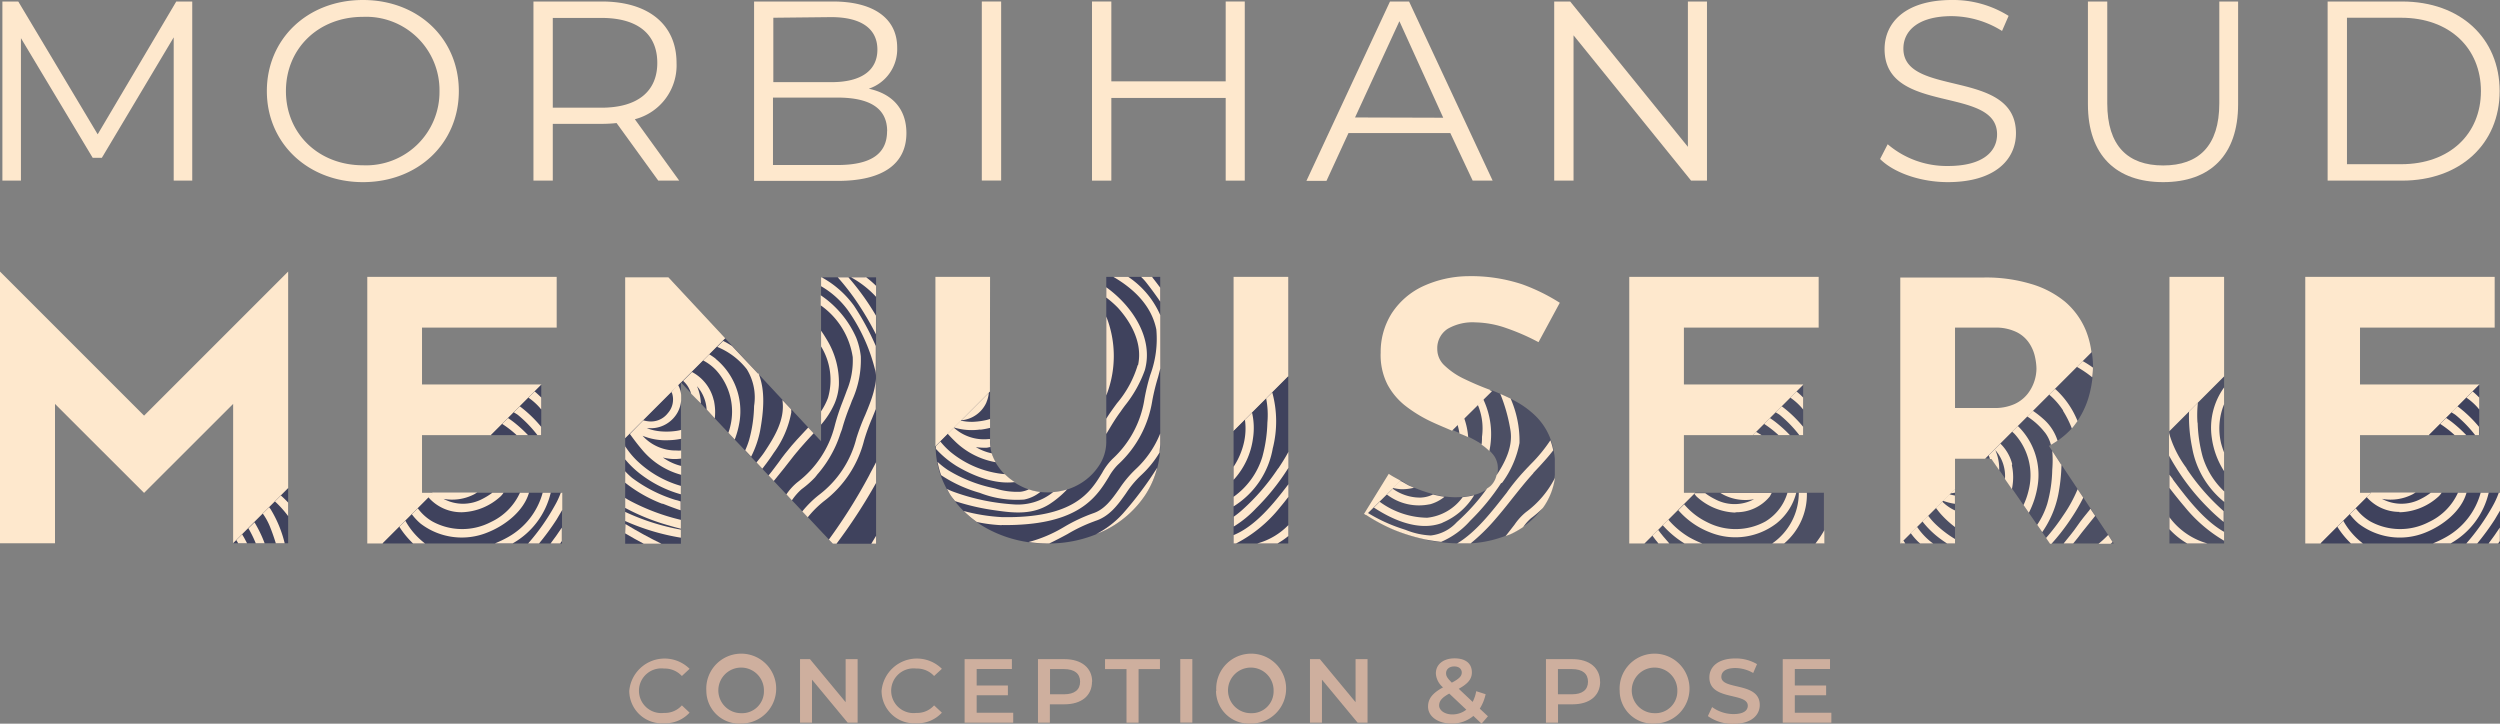 <svg id="Calque_1" data-name="Calque 1" xmlns="http://www.w3.org/2000/svg" xmlns:xlink="http://www.w3.org/1999/xlink" viewBox="0 0 281.8 81.57"><rect x="0" y="0" width="281.8" height="81.57" fill="#808080" stroke="none"/><defs><style>.cls-1{fill:none;}.cls-2{fill:#fee8cd;}.cls-3{clip-path:url(#clip-path);}.cls-4{opacity:0.8;}.cls-5{clip-path:url(#clip-path-2);}.cls-6{clip-path:url(#clip-path-3);}.cls-7{fill:#3f425d;}.cls-8{clip-path:url(#clip-path-4);}.cls-9{clip-path:url(#clip-path-6);}.cls-10{fill:#ceaf9e;}.cls-11{clip-path:url(#clip-path-8);}.cls-12{clip-path:url(#clip-path-9);}.cls-13{clip-path:url(#clip-path-10);}.cls-14{clip-path:url(#clip-path-11);}.cls-15{clip-path:url(#clip-path-12);}</style><clipPath id="clip-path"><rect class="cls-1" x="-81.34" y="-55.02" width="446.46" height="182.83"/></clipPath><clipPath id="clip-path-2"><rect class="cls-1" x="153.97" y="44.03" width="21.29" height="17.23"/></clipPath><clipPath id="clip-path-3"><rect class="cls-1" x="153.97" y="44.03" width="21.29" height="17.23"/></clipPath><clipPath id="clip-path-4"><rect class="cls-1" x="223.75" y="39.67" width="14.52" height="21.58"/></clipPath><clipPath id="clip-path-6"><rect class="cls-1" x="214.2" y="55.08" width="6.17" height="6.17"/></clipPath><clipPath id="clip-path-8"><rect class="cls-1" x="197.57" y="43.37" width="5.68" height="5.68"/></clipPath><clipPath id="clip-path-9"><rect class="cls-1" x="197.57" y="43.37" width="5.68" height="5.68"/></clipPath><clipPath id="clip-path-10"><rect class="cls-1" x="185.36" y="55.54" width="20.23" height="5.71"/></clipPath><clipPath id="clip-path-11"><rect class="cls-1" x="185.36" y="55.54" width="20.23" height="5.71"/></clipPath><clipPath id="clip-path-12"><rect class="cls-1" x="244.54" y="42.42" width="6.17" height="18.84"/></clipPath></defs><polygon class="cls-2" points="21.67 0.17 21.67 20.36 19.58 20.36 19.58 4.21 11.48 17.79 10.45 17.79 2.36 4.3 2.36 20.36 0.27 20.36 0.27 0.17 2.06 0.17 11.01 15.14 19.87 0.17 21.67 0.17"/><g class="cls-3"><path class="cls-2" d="M30.08,10.27C30.08,4.38,34.67,0,40.91,0S51.72,4.36,51.72,10.27,47.1,20.53,40.91,20.53,30.08,16.15,30.08,10.27m19.46,0A8.27,8.27,0,0,0,40.91,1.9c-5,0-8.68,3.55-8.68,8.37s3.71,8.36,8.68,8.36a8.27,8.27,0,0,0,8.63-8.36"/><path class="cls-2" d="M74.2,20.36l-4.7-6.49a14.67,14.67,0,0,1-1.65.09H62.31v6.4H60.13V.17h7.72c5.24,0,8.41,2.6,8.41,6.92a6.27,6.27,0,0,1-4.7,6.35l5,6.92ZM74.09,7.09c0-3.23-2.18-5.07-6.3-5.07H62.31V12.14h5.48c4.12,0,6.3-1.87,6.3-5.05"/><path class="cls-2" d="M102.17,15c0,3.43-2.59,5.39-7.74,5.39H85V.17h8.89c4.59,0,7.24,1.91,7.24,5.19A4.7,4.7,0,0,1,97.93,10c2.65.57,4.24,2.28,4.24,5m-15-13V9.26h6.56C97,9.26,98.9,8,98.9,5.59S97,1.93,93.69,1.93ZM100,14.79C100,12.17,98,11,94.4,11H87.13V18.6H94.4c3.62,0,5.59-1.16,5.59-3.81"/><rect class="cls-2" x="110.67" y="0.17" width="2.18" height="20.18"/><polygon class="cls-2" points="140.31 0.17 140.31 20.36 138.16 20.36 138.16 11.04 125.27 11.04 125.27 20.36 123.09 20.36 123.09 0.17 125.27 0.17 125.27 9.17 138.16 9.17 138.16 0.17 140.31 0.17"/><path class="cls-2" d="M163.48,15H152l-2.48,5.39h-2.26L156.68.17h2.15l9.42,20.19H166Zm-.8-1.73L157.74,2.39l-5,10.85Z"/><polygon class="cls-2" points="192.41 0.17 192.41 20.36 190.62 20.36 177.37 3.98 177.37 20.36 175.19 20.36 175.19 0.17 176.99 0.17 190.26 16.55 190.26 0.17 192.41 0.17"/><path class="cls-2" d="M211.93,17.91l.85-1.65a10.25,10.25,0,0,0,6.8,2.45c3.86,0,5.53-1.58,5.53-3.57,0-5.54-12.68-2.14-12.68-9.6,0-3,2.35-5.54,7.59-5.54a11.79,11.79,0,0,1,6.39,1.79l-.74,1.7A10.8,10.8,0,0,0,220,1.82c-3.77,0-5.45,1.64-5.45,3.66,0,5.53,12.69,2.19,12.69,9.54,0,3-2.41,5.51-7.68,5.51-3.09,0-6.12-1.07-7.65-2.62"/><path class="cls-2" d="M235.35,11.74V.17h2.18V11.65c0,4.78,2.3,7,6.3,7s6.33-2.2,6.33-7V.17h2.12V11.74c0,5.79-3.18,8.79-8.45,8.79s-8.48-3-8.48-8.79"/><path class="cls-2" d="M262.37.17h8.39c6.6,0,11,4.16,11,10.1s-4.44,10.09-11,10.09h-8.39Zm8.28,18.34c5.47,0,9-3.4,9-8.24S276.12,2,270.65,2h-6.1V18.51Z"/><g class="cls-4"><g class="cls-5"><g class="cls-6"><path class="cls-7" d="M160.79,60.86a19,19,0,0,0,3.63.39,13,13,0,0,0,5.89-1.1A9,9,0,0,0,174,57.08a7.65,7.65,0,0,0,1.29-4.18,9,9,0,0,0-.59-3.61A7.2,7.2,0,0,0,173,46.8a10.32,10.32,0,0,0-2.38-1.68A26.41,26.41,0,0,0,168.17,44l-4.5,4.44c.22.09.45.21.67.29a14.32,14.32,0,0,1,2.26,1.08,6.14,6.14,0,0,1,1.64,1.35,2.45,2.45,0,0,1,.6,1.62,2.71,2.71,0,0,1-.78,2,4.21,4.21,0,0,1-1.88,1,8.68,8.68,0,0,1-2.24.27,10.14,10.14,0,0,1-2.42-.36,15.63,15.63,0,0,1-2.6-.94c-.38-.18-.69-.41-1-.6L154,58a18.34,18.34,0,0,0,3.2,1.72,18.85,18.85,0,0,0,3.62,1.1"/></g></g></g><path class="cls-2" d="M167.94,43.94c-1-.37-1.94-.77-2.85-1.21a8.35,8.35,0,0,1-2.23-1.5,2.51,2.51,0,0,1-.85-1.89,2.59,2.59,0,0,1,1.18-2.28,5.63,5.63,0,0,1,3.16-.72,11.06,11.06,0,0,1,3.46.65,24.87,24.87,0,0,1,3.61,1.58l2.4-4.44a21.62,21.62,0,0,0-4.2-2.07,18.3,18.3,0,0,0-6.13-.93,12.48,12.48,0,0,0-5.12,1.15,8.49,8.49,0,0,0-3.47,3,8.14,8.14,0,0,0-1.27,4.46,7.33,7.33,0,0,0,.77,3.61,7.67,7.67,0,0,0,2.14,2.49,15.41,15.41,0,0,0,2.84,1.71c.79.37,1.54.67,2.29,1l4.5-4.44a2.29,2.29,0,0,0-.23-.1"/><path class="cls-2" d="M156.54,53.41l-2.79,4.52a2.39,2.39,0,0,1,.22.12l3.91-3.86c-.45-.26-.93-.49-1.34-.78"/><polygon class="cls-2" points="47.57 55.55 47.57 49.05 55.33 49.05 61.01 43.37 61.01 43.34 47.57 43.34 47.57 36.93 62.75 36.93 62.75 31.21 41.4 31.21 41.4 61.26 43.12 61.26 48.83 55.55 47.57 55.55"/><g class="cls-4"><g class="cls-8"><g class="cls-8"><path class="cls-7" d="M224.47,51.7l6.61,9.56h7.19l-7.32-11a9.07,9.07,0,0,0,2.54-1.93A9.51,9.51,0,0,0,235.36,45a12.38,12.38,0,0,0,.57-3.68,11.13,11.13,0,0,0-.15-1.66l-12,12Z"/></g></g></g><g class="cls-4"><g class="cls-9"><g class="cls-9"><polygon class="cls-7" points="220.37 61.26 220.37 55.08 214.2 61.25 214.2 61.26 220.37 61.26"/></g></g></g><path class="cls-2" d="M220.37,51.71h3.38l12-12a9.8,9.8,0,0,0-.66-2.53A8.57,8.57,0,0,0,232.76,34a10.81,10.81,0,0,0-3.84-2,17.56,17.56,0,0,0-5.24-.72H214.2v30l6.17-6.16Zm0-14.78h4.42a5.32,5.32,0,0,1,2.57.53,3.66,3.66,0,0,1,1.43,1.31,4.46,4.46,0,0,1,.61,1.53,6.53,6.53,0,0,1,.15,1.24,4.72,4.72,0,0,1-1,2.86,4,4,0,0,1-1.46,1.14,5.42,5.42,0,0,1-2.34.45h-4.38Z"/><path class="cls-10" d="M70.93,77.88a4,4,0,0,1,6.8-2.49l-.87.81a2.61,2.61,0,0,0-2-.84,2.52,2.52,0,1,0,0,5,2.55,2.55,0,0,0,2-.85l.87.82a3.74,3.74,0,0,1-2.9,1.2,3.68,3.68,0,0,1-3.9-3.68"/><path class="cls-10" d="M79.62,77.88a3.94,3.94,0,1,1,3.93,3.68,3.71,3.71,0,0,1-3.93-3.68m6.49,0a2.57,2.57,0,1,0-2.56,2.51,2.46,2.46,0,0,0,2.56-2.51"/><polygon class="cls-10" points="96.67 74.3 96.67 81.46 95.55 81.46 91.53 76.61 91.53 81.46 90.18 81.46 90.18 74.3 91.3 74.3 95.32 79.15 95.32 74.3 96.67 74.3"/><path class="cls-10" d="M99.37,77.88a4,4,0,0,1,6.8-2.49l-.88.81a2.6,2.6,0,0,0-2-.84,2.52,2.52,0,1,0,0,5,2.54,2.54,0,0,0,2-.85l.88.82a3.74,3.74,0,0,1-2.9,1.2,3.68,3.68,0,0,1-3.9-3.68"/><polygon class="cls-10" points="114.21 80.34 114.21 81.46 108.73 81.46 108.73 74.3 114.06 74.3 114.06 75.41 110.09 75.41 110.09 77.27 113.61 77.27 113.61 78.37 110.09 78.37 110.09 80.34 114.21 80.34"/><path class="cls-10" d="M123.09,76.84c0,1.58-1.19,2.55-3.11,2.55h-1.64v2.07H117V74.3h3c1.92,0,3.11,1,3.11,2.54m-1.36,0c0-.9-.62-1.42-1.81-1.42h-1.58v2.84h1.58c1.19,0,1.81-.52,1.81-1.42"/><polygon class="cls-10" points="126.98 75.42 124.56 75.42 124.56 74.3 130.75 74.3 130.75 75.42 128.34 75.42 128.34 81.46 126.98 81.46 126.98 75.42"/><rect class="cls-10" x="133.04" y="74.29" width="1.36" height="7.16"/><path class="cls-10" d="M137.1,77.88A3.94,3.94,0,1,1,141,81.56a3.71,3.71,0,0,1-3.93-3.68m6.49,0A2.57,2.57,0,1,0,141,80.39a2.46,2.46,0,0,0,2.56-2.51"/><polygon class="cls-10" points="154.15 74.3 154.15 81.46 153.03 81.46 149.01 76.61 149.01 81.46 147.66 81.46 147.66 74.3 148.78 74.3 152.8 79.15 152.8 74.3 154.15 74.3"/><path class="cls-10" d="M167,81.57l-.92-.87a3.73,3.73,0,0,1-2.45.86c-1.54,0-2.66-.79-2.66-1.91,0-.89.5-1.52,1.69-2.17a2.19,2.19,0,0,1-.81-1.58c0-1,.83-1.69,2.11-1.69s1.95.61,1.95,1.58c0,.74-.43,1.27-1.48,1.85L166,79.12a4.41,4.41,0,0,0,.4-1.21l1.06.34a5,5,0,0,1-.66,1.63l.92.86ZM165.29,80l-1.93-1.82c-.84.46-1.14.84-1.14,1.35s.59,1,1.48,1a2.53,2.53,0,0,0,1.59-.54M163,75.88c0,.32.13.55.65,1.07.85-.45,1.12-.75,1.12-1.14s-.3-.69-.85-.69-.92.32-.92.76"/><path class="cls-10" d="M180.37,76.84c0,1.58-1.19,2.55-3.1,2.55h-1.65v2.07h-1.36V74.3h3c1.91,0,3.1,1,3.1,2.54m-1.36,0c0-.9-.62-1.42-1.81-1.42h-1.58v2.84h1.58c1.19,0,1.81-.52,1.81-1.42"/><path class="cls-10" d="M182.57,77.88a3.94,3.94,0,1,1,3.93,3.68,3.71,3.71,0,0,1-3.93-3.68m6.5,0a2.57,2.57,0,1,0-2.57,2.51,2.47,2.47,0,0,0,2.57-2.51"/><path class="cls-10" d="M192.52,80.7l.47-1a4.09,4.09,0,0,0,2.41.79c1.13,0,1.61-.4,1.61-.94,0-1.54-4.33-.53-4.33-3.19,0-1.16.93-2.14,2.94-2.14a4.71,4.71,0,0,1,2.43.64l-.43,1a4.11,4.11,0,0,0-2-.56c-1.13,0-1.59.43-1.59,1,0,1.52,4.33.53,4.33,3.16,0,1.15-.95,2.13-2.95,2.13a4.79,4.79,0,0,1-2.88-.86"/><polygon class="cls-10" points="206.43 80.34 206.43 81.46 200.95 81.46 200.95 74.3 206.28 74.3 206.28 75.41 202.31 75.41 202.31 77.27 205.84 77.27 205.84 78.37 202.31 78.37 202.31 80.34 206.43 80.34"/><g class="cls-4"><g class="cls-11"><g class="cls-12"><polygon class="cls-7" points="203.25 43.37 197.57 49.05 203.25 49.05 203.25 43.37"/></g></g></g><g class="cls-4"><g class="cls-13"><g class="cls-14"><polygon class="cls-7" points="191.08 55.54 185.36 61.26 205.59 61.26 205.59 55.54 191.08 55.54"/></g></g></g><polygon class="cls-2" points="189.81 55.55 189.81 49.05 197.57 49.05 203.25 43.37 203.25 43.34 189.81 43.34 189.81 36.93 205 36.93 205 31.21 183.65 31.21 183.65 61.26 185.36 61.26 191.08 55.55 189.81 55.55"/><g class="cls-4"><g class="cls-15"><g class="cls-15"><polygon class="cls-7" points="250.7 61.26 250.7 42.42 244.54 48.59 244.54 61.26 250.7 61.26"/></g></g></g><polygon class="cls-2" points="250.7 31.21 244.54 31.21 244.54 48.59 250.7 42.42 250.7 31.21"/><path class="cls-2" d="M111.6,31.21h-6.16V50c0,.11,0,.22,0,.33l6.14-6.14Z"/><path class="cls-7" d="M124.7,31.21V49.83a4.85,4.85,0,0,1-.87,2.73,6.55,6.55,0,0,1-2.36,2.12,6.9,6.9,0,0,1-3.4.82,6.39,6.39,0,0,1-3.21-.82,6.72,6.72,0,0,1-2.36-2.12,4.74,4.74,0,0,1-.9-2.73v-5.7l-6.14,6.15a10.21,10.21,0,0,0,1.68,5.53,11.76,11.76,0,0,0,4.57,4,14,14,0,0,0,6.36,1.45,14.22,14.22,0,0,0,6.42-1.45,11.68,11.68,0,0,0,4.59-4,10.28,10.28,0,0,0,1.7-5.86V31.21Z"/><polygon class="cls-2" points="76.75 43.13 76.77 43.12 76.75 43.1 76.75 43.13"/><polygon class="cls-2" points="75.34 31.26 70.47 31.26 70.47 49.41 76.75 43.13 76.75 43.1 76.77 43.12 81.75 38.14 75.34 31.26"/><polyline class="cls-7" points="98.75 31.26 92.55 31.26 92.55 49.74 81.75 38.14 76.77 43.12 93.88 61.29 98.75 61.29"/><polygon class="cls-7" points="70.47 61.29 76.75 61.29 76.75 43.13 70.47 49.41 70.47 61.29"/><polygon class="cls-2" points="32.48 55.03 32.48 30.61 16.24 46.85 0 30.61 0 61.24 6.2 61.24 6.2 45.53 16.24 55.56 26.28 45.53 26.28 61.24 32.48 55.03"/><polygon class="cls-7" points="26.28 61.24 32.48 61.24 32.48 55.03 26.28 61.24"/><polygon class="cls-7" points="61.01 43.37 55.33 49.05 61.01 49.05 61.01 43.37"/><path class="cls-2" d="M27.31,60.21l-.67.67.21.36h1c-.22-.43-.41-.78-.55-1v0"/><path class="cls-2" d="M28,59.55a13.27,13.27,0,0,1,.83,1.69h1a14,14,0,0,0-1.14-2.36Z"/><path class="cls-2" d="M30.32,57.19l-.7.7a7.1,7.1,0,0,1,.8,1.45c.25.62.47,1.25.67,1.9h1a13.35,13.35,0,0,0-1.59-3.85l-.15-.2"/><path class="cls-2" d="M31.66,55.85l-.67.67a11.71,11.71,0,0,1,1.49,1.66V56.65c-.26-.28-.53-.54-.82-.8"/><polygon class="cls-7" points="48.83 55.54 48.83 55.55 48.83 55.55 43.12 61.26 63.35 61.26 63.35 55.54 48.83 55.54"/><path class="cls-2" d="M59.61,55.54h-1a6.7,6.7,0,0,1-3.29,3.31,7,7,0,0,1-6.58-.07,5.37,5.37,0,0,1-1.65-1.49l-.67.67a6.18,6.18,0,0,0,1,1.07A7.65,7.65,0,0,0,55,60c2-.8,4.05-2.43,4.63-4.47"/><path class="cls-2" d="M45.69,58.69l-.68.68a10,10,0,0,0,1.55,1.89h1.35a8.2,8.2,0,0,1-2.22-2.57"/><path class="cls-2" d="M62.12,55.54h-.95a8.18,8.18,0,0,1-3.9,5,12.53,12.53,0,0,1-1.48.71h2a8.88,8.88,0,0,0,4.29-5.72"/><path class="cls-2" d="M52,57.74h.08a6.75,6.75,0,0,0,4.37-1.81,2.31,2.31,0,0,0,.31-.39H55.5a7.53,7.53,0,0,1-1.11.69,4.66,4.66,0,0,1-4.4,0,5.38,5.38,0,0,0,3.49-.53l.31-.19h-5l-.52.52A4.9,4.9,0,0,0,52,57.74"/><path class="cls-2" d="M63.21,55.54A9,9,0,0,1,62.53,57a24.19,24.19,0,0,1-3,4.26h1.23a27.71,27.71,0,0,0,2-2.73c.2-.35.42-.7.62-1.06V55.54Z"/><path class="cls-2" d="M63.14,61.26s0,0,0,0l.19-.27V59.47c-.4.61-.83,1.21-1.27,1.79Z"/><path class="cls-2" d="M58.19,47.81a10.16,10.16,0,0,0-.93-.69l-.66.66a11.74,11.74,0,0,1,1.64,1.27h1.28a15.26,15.26,0,0,0-1.33-1.24"/><path class="cls-2" d="M58.59,45.79l-.68.68c.16.11.34.2.49.32a13.85,13.85,0,0,1,2.18,2.26H61v-.94a14.15,14.15,0,0,0-2.42-2.32"/><path class="cls-2" d="M60.26,44.12l-.7.7a7,7,0,0,1,1.26,1.11l.19.23V44.81c-.25-.24-.49-.48-.75-.69"/><polygon class="cls-2" points="145.21 31.21 139.05 31.21 139.05 48.59 145.21 42.42 145.21 31.21"/><polygon class="cls-7" points="145.21 61.26 145.21 42.42 139.05 48.59 139.05 61.26 145.21 61.26"/><path class="cls-2" d="M247.7,47.64a12.25,12.25,0,0,1,.05-2.26l-1,1a17.68,17.68,0,0,0,.35,4.09,10.1,10.1,0,0,0,3.62,6.11V55.4a9,9,0,0,1-2.43-3.9,16.18,16.18,0,0,1-.57-3.86"/><path class="cls-2" d="M250.7,43.67a7.77,7.77,0,0,0-1.38,5.72,9.24,9.24,0,0,0,1.38,3.72V51a10.24,10.24,0,0,1-.33-1,7.21,7.21,0,0,1,.33-4.44Z"/><path class="cls-2" d="M246.49,52.8a12.13,12.13,0,0,1-2-4v2.55c.29.54.61,1.07.94,1.59a25.21,25.21,0,0,0,3.5,4.34,19.56,19.56,0,0,0,1.72,1.55V57.61l-.19-.17a24.38,24.38,0,0,1-4-4.64"/><path class="cls-2" d="M244.92,54l-.38-.49V55c.55.71,1.12,1.43,1.71,2.12a16.43,16.43,0,0,0,4.45,3.83v-1c-2.28-1.29-4.16-3.76-5.78-5.91"/><path class="cls-2" d="M244.54,58.25v1.4a8.58,8.58,0,0,0,2,1.61h2.29a8,8,0,0,1-4.32-3"/><polygon class="cls-2" points="266.02 55.55 266.02 49.05 273.78 49.05 279.46 43.37 279.46 43.34 266.02 43.34 266.02 36.93 281.2 36.93 281.2 31.21 259.85 31.21 259.85 61.26 261.57 61.26 267.28 55.55 266.02 55.55"/><polygon class="cls-7" points="279.46 43.37 273.78 49.05 279.46 49.05 279.46 43.37"/><polygon class="cls-7" points="267.28 55.54 267.28 55.55 267.28 55.55 261.57 61.26 281.8 61.26 281.8 55.54 267.28 55.54"/><path class="cls-2" d="M278.06,55.54h-1a6.7,6.7,0,0,1-3.29,3.31,7,7,0,0,1-6.58-.07,5.37,5.37,0,0,1-1.65-1.49l-.67.67a6.18,6.18,0,0,0,1,1.07,7.65,7.65,0,0,0,7.52,1c2-.8,4.05-2.43,4.63-4.47"/><path class="cls-2" d="M264.14,58.69l-.68.68A10,10,0,0,0,265,61.26h1.35a8.2,8.2,0,0,1-2.22-2.57"/><path class="cls-2" d="M280.57,55.54h-.95a8.18,8.18,0,0,1-3.9,5,12.53,12.53,0,0,1-1.48.71h2a8.85,8.85,0,0,0,4.29-5.72"/><path class="cls-2" d="M270.46,57.74h.08a6.75,6.75,0,0,0,4.37-1.81,2.31,2.31,0,0,0,.31-.39H274a7,7,0,0,1-1.11.69,4.66,4.66,0,0,1-4.4,0,5.38,5.38,0,0,0,3.49-.53l.31-.19h-5l-.52.52a4.9,4.9,0,0,0,3.7,1.67"/><path class="cls-2" d="M281.66,55.54A9,9,0,0,1,281,57a24.19,24.19,0,0,1-3,4.26h1.23a27.71,27.71,0,0,0,2-2.73c.2-.35.42-.7.62-1.06V55.54Z"/><path class="cls-2" d="M281.59,61.26s0,0,0,0l.19-.27V59.47c-.4.61-.83,1.21-1.27,1.79Z"/><path class="cls-2" d="M275.71,47.12l-.66.66a11.74,11.74,0,0,1,1.64,1.27H278a15.26,15.26,0,0,0-1.33-1.24,10.16,10.16,0,0,0-.93-.69"/><path class="cls-2" d="M277,45.79l-.68.68c.16.11.34.2.49.32A13.85,13.85,0,0,1,279,49.05h.43v-.94A14.15,14.15,0,0,0,277,45.79"/><path class="cls-2" d="M278.71,44.12l-.7.7a7,7,0,0,1,1.26,1.11l.19.23V44.81c-.25-.24-.49-.48-.75-.69"/><path class="cls-2" d="M165.49,49.25a7.93,7.93,0,0,0-.45-2.12l-.75.73a8,8,0,0,1,.22,1c.34.13.66.27,1,.42"/><path class="cls-2" d="M162.58,58.92a7.58,7.58,0,0,0,3.59-3.1,8.62,8.62,0,0,1-1.3.22,5.67,5.67,0,0,1-4,2.32,9.27,9.27,0,0,1-5.35-1.8l-.66.65c1.52,1,4.83,2.87,7.76,1.71"/><path class="cls-2" d="M159.44,55l-.52-.22c-.35-.16-.65-.37-1-.55h-.11L157,55a6.45,6.45,0,0,0,.88.14,5.39,5.39,0,0,0,1.54-.17"/><path class="cls-2" d="M167.05,49.24c0,.28,0,.58-.05.88a6.52,6.52,0,0,1,.88.72,9.15,9.15,0,0,0-.69-5.84l-.62.62a6.84,6.84,0,0,1,.48,3.62"/><path class="cls-2" d="M161.13,56.86a4.44,4.44,0,0,0,1.69-.86c-.42-.06-.85-.15-1.3-.26h0a3.5,3.5,0,0,1-1.43.35,5.31,5.31,0,0,1-3.1-1l-.66.65a5.93,5.93,0,0,0,4.84,1.1"/><path class="cls-2" d="M169.28,54.47a11,11,0,0,0,2-4.54,12,12,0,0,0-1-5q-.58-.28-1.17-.54a18.93,18.93,0,0,1,1.14,4.06c.33,1.92-.64,3.71-1.57,5.14a2.38,2.38,0,0,1-.66,1.18,2.76,2.76,0,0,1-.39.28,23.35,23.35,0,0,1-3.42,3.81,4.67,4.67,0,0,1-2.93,1.5,8.54,8.54,0,0,1-2.81-.62l-.33-.11a18.13,18.13,0,0,1-4-1.84l-.22.21a19.78,19.78,0,0,0,3.2,1.72,20.38,20.38,0,0,0,3.62,1.1c.57.11,1.14.19,1.7.26a9.16,9.16,0,0,0,3.28-2.38,25.32,25.32,0,0,0,3.51-4.28"/><path class="cls-2" d="M172.83,53.32l.59-.63c.57-.62,1.15-1.25,1.66-1.93a7.8,7.8,0,0,0-.32-1.13,17.09,17.09,0,0,1-2.21,2.69c-.44.46-.86.9-1.25,1.35s-1,1.19-1.46,1.86c-1.58,2-3.39,4.41-5.58,5.72h.16c.47,0,.91,0,1.35,0a21.68,21.68,0,0,0,2.73-2.66c.67-.77,1.32-1.58,1.94-2.37.76-.95,1.55-1.95,2.39-2.87"/><path class="cls-2" d="M172,57.73a6.69,6.69,0,0,0-1.29,1.42c-.31.4-.65.84-1,1.28.23-.09.48-.17.7-.28a10,10,0,0,0,1.28-.74,5.38,5.38,0,0,1,.89-1,11.19,11.19,0,0,0,1.33-1.15c.05-.08.11-.14.15-.21a7.56,7.56,0,0,0,1.21-3.18A10.9,10.9,0,0,1,172,57.73"/><path class="cls-2" d="M230.52,48.77a3.9,3.9,0,0,1,.66,1.38c.26-.15.51-.31.75-.47a5.4,5.4,0,0,0-1.52-2.38,11.36,11.36,0,0,0-1.27-1l-.64.64a7.86,7.86,0,0,1,2,1.81"/><path class="cls-2" d="M227.46,48l-.66.66a3.15,3.15,0,0,1,.28.25,6.93,6.93,0,0,1,1.58,6.39,8.31,8.31,0,0,1-.57,1.63l.6.87a9.85,9.85,0,0,0,1-3.1,7.68,7.68,0,0,0-2.26-6.7"/><path class="cls-2" d="M226.82,52.33A4.93,4.93,0,0,0,225.48,50l-1.31,1.32c.05.14.1.27.14.42h.16l.88,1.27a5.25,5.25,0,0,0-.44-2.28A4.47,4.47,0,0,1,226,54l.78,1.13a6.33,6.33,0,0,0,0-2.67.24.24,0,0,0,0-.08"/><path class="cls-2" d="M232.33,52.36l-1-1.53a12.42,12.42,0,0,1,0,2.11,15.36,15.36,0,0,1-.57,3.87,9.06,9.06,0,0,1-1.13,2.35l.57.82A11.28,11.28,0,0,0,232,55.79a19.78,19.78,0,0,0,.37-3.43"/><path class="cls-2" d="M234.81,56.07l-.62-.93a15.65,15.65,0,0,1-1.65,3,23.25,23.25,0,0,1-1.91,2.5l.45.66h.16a24.13,24.13,0,0,0,2.31-3,20.41,20.41,0,0,0,1.26-2.17"/><path class="cls-2" d="M232.54,46.3a11.5,11.5,0,0,1,1,2,10.34,10.34,0,0,0,.64-.84,9.76,9.76,0,0,0-2.39-3.5l-.16-.13-.65.65a8.18,8.18,0,0,1,1.58,1.8"/><path class="cls-2" d="M235.58,57.43c-.46.57-1,1.21-1.46,1.89s-1,1.29-1.51,1.94h1.08c.35-.43.7-.85,1-1.27.48-.61,1-1.23,1.48-1.84l-.54-.8-.08.08"/><path class="cls-2" d="M235.92,41.44a11.29,11.29,0,0,0-1.16-.74l-.66.65a13,13,0,0,1,1.74,1.18,10,10,0,0,0,.08-1.09"/><path class="cls-2" d="M237.63,60.3a11,11,0,0,1-1.09,1h1.36c.07-.07.16-.13.23-.21Z"/><path class="cls-2" d="M217.33,58.12l-.64.65a10.35,10.35,0,0,0,1.88,1.86c.21.16.52.38.9.63h.9v-.5a12.42,12.42,0,0,1-2.22-1.7,8,8,0,0,1-.82-.94"/><path class="cls-2" d="M219.84,55.61a3.23,3.23,0,0,0,.53-.08v-.45Z"/><path class="cls-2" d="M219,56.44a6.3,6.3,0,0,0,1.36.35v-.93a5.21,5.21,0,0,1-.63-.15Z"/><path class="cls-2" d="M218.21,57.24c.15.2.3.4.46.59a10.9,10.9,0,0,0,1.7,1.58V57.54a5,5,0,0,1-1.44-1Z"/><path class="cls-2" d="M216.08,59.37l-.71.71a7,7,0,0,0,.86,1l.21.18h1.46c-.08-.07-.18-.12-.26-.19a7.67,7.67,0,0,1-1.56-1.7"/><path class="cls-2" d="M214.2,61.25h.56c-.07-.12-.16-.22-.23-.34Z"/><path class="cls-2" d="M141.13,46.51l-.8.8a7.21,7.21,0,0,1-.14,2.69,8.2,8.2,0,0,1-1.14,2.61v1.48a8.55,8.55,0,0,0,2.19-4.7,7.71,7.71,0,0,0-.11-2.88"/><path class="cls-2" d="M143.48,50.49a12.38,12.38,0,0,0-.07-6.26l-.69.68a9.68,9.68,0,0,1,.14,2.73,16.18,16.18,0,0,1-.57,3.86A8.6,8.6,0,0,1,139.05,56v1.08a9.65,9.65,0,0,0,4.43-6.62"/><path class="cls-2" d="M144.07,52.8a24.38,24.38,0,0,1-4,4.64,10.3,10.3,0,0,1-1,.8v1.11a12.19,12.19,0,0,0,2.53-2.07,25.21,25.21,0,0,0,3.5-4.34,2.39,2.39,0,0,0,.13-.21v-1.8c-.36.68-.77,1.31-1.14,1.87"/><path class="cls-2" d="M139.05,60.31v.95h.16l.12,0a15.38,15.38,0,0,0,5-4.13c.31-.36.6-.74.9-1.12V54.58c-1.71,2.25-3.71,4.71-6.16,5.73"/><path class="cls-2" d="M144,61.26a8.4,8.4,0,0,0,1.22-.84V59.19a7.73,7.73,0,0,1-3.51,2.07Z"/><path class="cls-2" d="M111.19,45.34a3.44,3.44,0,0,0,.27-1.07l-3.09,3.09h.13a3.42,3.42,0,0,0,2.69-2"/><path class="cls-2" d="M111.6,49.49l-.15,0a5.05,5.05,0,0,1-3.94-1.29l-.69.69c.24.26.48.52.73.76a8.73,8.73,0,0,0,4.68,2.45,5.41,5.41,0,0,1-.44-1A5.93,5.93,0,0,1,110,50.4a7.27,7.27,0,0,0,1.14.07c.18,0,.33-.06.5-.08a3.53,3.53,0,0,1-.05-.56Z"/><path class="cls-2" d="M107.72,52.47c1,.6,3.87,2.22,6.66,1.87a6.47,6.47,0,0,1-1.11-.89,11.22,11.22,0,0,1-6.12-2.5A8.86,8.86,0,0,1,106,49.77l-.5.5c0,.12,0,.22,0,.33a10.75,10.75,0,0,0,2.23,1.87"/><path class="cls-2" d="M110.48,48.44a9.28,9.28,0,0,0,1.12-.21v-1l-.35.1a8.19,8.19,0,0,1-1.65.22,5.8,5.8,0,0,1-1.31-.14l-.77.77a6.85,6.85,0,0,0,3,.23"/><path class="cls-2" d="M118.28,56.84a10.75,10.75,0,0,0,2-1.67,7.93,7.93,0,0,1-1.57.3,6.34,6.34,0,0,1-4.21,1.4,24.27,24.27,0,0,1-6.92-1.4,6.24,6.24,0,0,1-.84-.36c.13.23.25.47.4.7s.34.45.52.68a25.81,25.81,0,0,0,4.69,1.06c2,.29,4.05.47,5.93-.71"/><path class="cls-2" d="M110.53,55.59a11.45,11.45,0,0,0,4.91.72,4.23,4.23,0,0,0,1.83-.86,6.28,6.28,0,0,1-1.3-.29,3.07,3.07,0,0,1-.92.27,8.31,8.31,0,0,1-2.85-.36l-.34-.08a16.19,16.19,0,0,1-5-2,8.77,8.77,0,0,1-1.18-.93,11.05,11.05,0,0,0,.4,1.5,15.43,15.43,0,0,0,4.38,2Z"/><path class="cls-2" d="M112.9,59.18a25.67,25.67,0,0,0,3-.11c6.19-.58,7.9-3.38,9.09-5.32a6.38,6.38,0,0,1,1-1.35,12.42,12.42,0,0,0,3.9-7.26,24.1,24.1,0,0,1,.64-2.61c.09-.32.17-.65.26-1v-6a10,10,0,0,0-3.61-4.32H125.5c2.3,1.34,4.29,3.23,4.84,5.92a11.64,11.64,0,0,1-.69,5.15A23.2,23.2,0,0,0,129,45a11.55,11.55,0,0,1-3.61,6.74,6.72,6.72,0,0,0-1.15,1.55c-1.33,2.17-3.13,5.15-11.31,5a21,21,0,0,1-4.3-.69,11.71,11.71,0,0,0,1.48,1.24,17,17,0,0,0,2.8.36"/><path class="cls-2" d="M123.4,58.74c1.66-.51,2.61-1.84,3.52-3.13a11.32,11.32,0,0,1,1.66-2A11.48,11.48,0,0,0,130.71,51c0-.34.07-.67.07-1V48.86a11.15,11.15,0,0,1-2.8,4.06,12.74,12.74,0,0,0-1.8,2.16c-.86,1.22-1.68,2.37-3,2.79a18.73,18.73,0,0,0-3.24,1.53,15.36,15.36,0,0,1-4,1.7,16.26,16.26,0,0,0,2.12.16h.21c.69-.33,1.38-.69,2.06-1.06a17.68,17.68,0,0,1,3.06-1.45"/><path class="cls-2" d="M123.5,60.23c.33-.13.67-.26,1-.42a11.68,11.68,0,0,0,4.59-4,10,10,0,0,0,1.35-3.09,40,40,0,0,1-3.84,5.14,10.59,10.59,0,0,1-3.09,2.37"/><path class="cls-2" d="M124.7,35.68v8.9a12.11,12.11,0,0,0,0-8.9"/><path class="cls-2" d="M129.2,31.84c.53.68,1.07,1.4,1.58,2.16V32.43c-.29-.39-.58-.78-.87-1.14,0,0,0-.05-.06-.08h-1.23a5.54,5.54,0,0,1,.58.63"/><path class="cls-2" d="M128.24,41.16a11.91,11.91,0,0,1-2.34,4.3c-.38.52-.73,1-1.06,1.51l-.14.23v1.72c.51-.85,1-1.7,1.61-2.51.16-.24.33-.47.5-.7a13.78,13.78,0,0,0,2.24-4c1-3.59-1.42-7.22-4.35-9.33v1.16A11.64,11.64,0,0,1,126,34.68c1.11,1.22,2.89,3.69,2.28,6.48"/><path class="cls-2" d="M199.5,47.12l-.65.66a12.3,12.3,0,0,1,1.63,1.27h1.28a13.93,13.93,0,0,0-1.33-1.24,10.16,10.16,0,0,0-.93-.69"/><path class="cls-2" d="M197.57,49.05h1l-.64-.38Z"/><path class="cls-2" d="M200.83,45.79l-.68.68c.16.11.34.2.49.32a13.85,13.85,0,0,1,2.18,2.26h.43v-.94a13.79,13.79,0,0,0-2.42-2.32"/><path class="cls-2" d="M202.5,44.12l-.7.7a6.69,6.69,0,0,1,1.26,1.11l.19.23V44.81a8.18,8.18,0,0,0-.75-.69"/><path class="cls-2" d="M188.07,58.55l-.65.65a10.74,10.74,0,0,0,2.46,2.06h2a11.88,11.88,0,0,1-1.49-.71,9.51,9.51,0,0,1-2.36-2"/><path class="cls-2" d="M202.76,55.55a6.93,6.93,0,0,1-3,5.71h1.35a7.2,7.2,0,0,0,2.56-5.71Z"/><path class="cls-2" d="M202.48,55.55h-1A5.62,5.62,0,0,1,199,58.78a7,7,0,0,1-6.59.07,7.85,7.85,0,0,1-2.57-2l-.66.66A9,9,0,0,0,192.73,60a7.63,7.63,0,0,0,7.51-1,6.44,6.44,0,0,0,2.24-3.48"/><path class="cls-2" d="M195.62,57.74h.07A4.86,4.86,0,0,0,199.46,56c.1-.13.16-.3.25-.44h-5.8l.31.18a5.4,5.4,0,0,0,3.5.53,4.66,4.66,0,0,1-4.4,0,7.23,7.23,0,0,1-1.11-.68h-1.13l-.08.08a3.15,3.15,0,0,0,.24.3,6.78,6.78,0,0,0,4.38,1.81"/><path class="cls-2" d="M186.25,60.37c.22.3.45.6.69.89h1.23c-.44-.5-.88-1-1.27-1.54Z"/><path class="cls-2" d="M204.64,61.26h1v-1.5a12.37,12.37,0,0,1-1,1.5"/><path class="cls-2" d="M75.68,44.2l.07.11a2.31,2.31,0,0,1-.47,2.26,2.4,2.4,0,0,1-2.21.92,3.47,3.47,0,0,1-.56-.11L71,48.92c.43.59.87,1.18,1.34,1.73a8.69,8.69,0,0,0,4.44,2.87v-1a6,6,0,0,1-2.06-.95,6.17,6.17,0,0,0,1.13.17,5.62,5.62,0,0,0,.93-.05v-.91a3.84,3.84,0,0,1-.55,0,5.05,5.05,0,0,1-3.8-1.66,6.89,6.89,0,0,0,2.94.5,7.69,7.69,0,0,0,1.41-.16v-1a5.17,5.17,0,0,1-.54.11,7.74,7.74,0,0,1-1.67.06,5.8,5.8,0,0,1-1.65-.36c.2,0,.39,0,.58,0a3.47,3.47,0,0,0,2.87-1.77,3.37,3.37,0,0,0,.41-1.39v-.55a2.65,2.65,0,0,0-.38-1.22Z"/><path class="cls-2" d="M70.47,50.24v1.54a10.57,10.57,0,0,0,1.74,1.67,13.41,13.41,0,0,0,4.54,2.27v-.95a11.85,11.85,0,0,1-5-2.89,9.13,9.13,0,0,1-1.32-1.64"/><path class="cls-2" d="M76.1,56.34a16,16,0,0,1-4.82-2.45,7.37,7.37,0,0,1-.81-.77v1.29a15.77,15.77,0,0,0,4.16,2.37l.09,0c.65.26,1.34.52,2,.74v-1l-.33-.11Z"/><path class="cls-2" d="M70.47,56.12v1.13a24,24,0,0,0,5,2c.42.13.85.24,1.28.35v-1A24,24,0,0,1,71,56.44a5.74,5.74,0,0,1-.53-.32"/><path class="cls-2" d="M70.47,58.73a25.53,25.53,0,0,0,6.28,1.88h0V59.7a25.32,25.32,0,0,1-6.28-2Z"/><path class="cls-2" d="M70.47,60.12c.68.4,1.38.8,2.09,1.17h2c-1.34-.65-2.76-1.43-4.06-2.22Z"/><path class="cls-2" d="M85.43,42.1,82.51,39a8.7,8.7,0,0,0-1-.57l-.67.67a8.12,8.12,0,0,1,3.34,2.52A6.05,6.05,0,0,1,85,45.76a15.36,15.36,0,0,1-.57,3.87A9.38,9.38,0,0,1,84,50.76l.67.71a11.38,11.38,0,0,0,1-2.86c.4-2.19.63-4.56-.17-6.51"/><path class="cls-2" d="M80.46,45.15A4.84,4.84,0,0,0,78,41.93l-1,1a3.09,3.09,0,0,1,.48.54,3.62,3.62,0,0,1,.43.91L79,45.48a5.2,5.2,0,0,0-.44-1.95,4.31,4.31,0,0,1,1.09,2.63l.92,1a6.08,6.08,0,0,0-.08-1.91s0,0,0-.08"/><path class="cls-2" d="M80.67,40.43a7,7,0,0,0-.72-.49l-.69.69a5.5,5.5,0,0,1,1.46,1.1,6.94,6.94,0,0,1,1.58,6.39,5.53,5.53,0,0,1-.2.66l.72.76a9.91,9.91,0,0,0,.54-2,7.63,7.63,0,0,0-2.69-7.09"/><path class="cls-2" d="M89.19,46.46c0-.1,0-.2,0-.31l-1-1.06c.35,2.24-1,4.31-2,5.83-.28.43-.61.81-.92,1.21l.66.7c.44-.57.88-1.15,1.27-1.76a11.07,11.07,0,0,0,2-4.61"/><path class="cls-2" d="M91.33,49.25c.13-.13.25-.27.38-.41l-.61-.65-.64.69c-.44.47-.85.91-1.24,1.37s-1,1.21-1.47,1.89c-.36.47-.73,1-1.12,1.45l.59.63c.38-.48.77-.94,1.14-1.41.76-1,1.55-2,2.39-2.92.19-.21.39-.42.58-.64"/><path class="cls-2" d="M93.43,60.82l.45.47h.41a60.63,60.63,0,0,0,4.46-6.85V52.1c-.27.54-.54,1-.79,1.51a61,61,0,0,1-4.53,7.21"/><path class="cls-2" d="M98.75,61.29V60.4l-.54.89Z"/><path class="cls-2" d="M94.56,43.4a9.27,9.27,0,0,0-1.4-5.18c-.19-.32-.39-.64-.61-.94v1.77a7.24,7.24,0,0,1,.78,5.8,7.2,7.2,0,0,1-.78,1.51h0v1.51a9.52,9.52,0,0,0,1.52-2.38,6.24,6.24,0,0,0,.49-2.09"/><path class="cls-2" d="M91.94,53.72c.1-.1.17-.23.27-.33a12.75,12.75,0,0,0,1.58-2.31,12.42,12.42,0,0,0,.92-2.15c.08-.24.19-.47.25-.72a24,24,0,0,1,.88-2.53l.19-.51a11,11,0,0,0,1-5,8.05,8.05,0,0,0-.52-2.11,11.22,11.22,0,0,0-4-4.78v1.14a8.71,8.71,0,0,1,3.61,5.84,8.79,8.79,0,0,1-.68,3.79c-.15.43-.32.86-.48,1.28A22.93,22.93,0,0,0,94.09,48a11.52,11.52,0,0,1-4.22,6.37,6.34,6.34,0,0,0-1.23,1.36l.62.67,0,0a6.58,6.58,0,0,1,1.1-1.26,11,11,0,0,0,1.54-1.36"/><path class="cls-2" d="M97.59,31.26H95.93a11,11,0,0,1,2.82,2.2V32.22a11.58,11.58,0,0,0-1.16-1"/><path class="cls-2" d="M92.71,31.26h-.16v1a9.87,9.87,0,0,1,3,2.68,20,20,0,0,1,3.11,6.83c.28,1.58-.44,3.33-1.13,5a23.26,23.26,0,0,0-1,2.64,11.53,11.53,0,0,1-4.22,6.38,11.82,11.82,0,0,0-1.88,1.86l.62.66a11.78,11.78,0,0,1,1.8-1.8,12.37,12.37,0,0,0,4.55-6.87,22.44,22.44,0,0,1,.92-2.53c.13-.33.27-.66.4-1V39a29.38,29.38,0,0,0-2.46-4.54,11,11,0,0,0-3.58-3.17"/><path class="cls-2" d="M94.43,31.26a27,27,0,0,1,2.31,3,34.43,34.43,0,0,1,2,3.43V35.58a28.36,28.36,0,0,0-3.11-4.32Z"/></g></svg>
